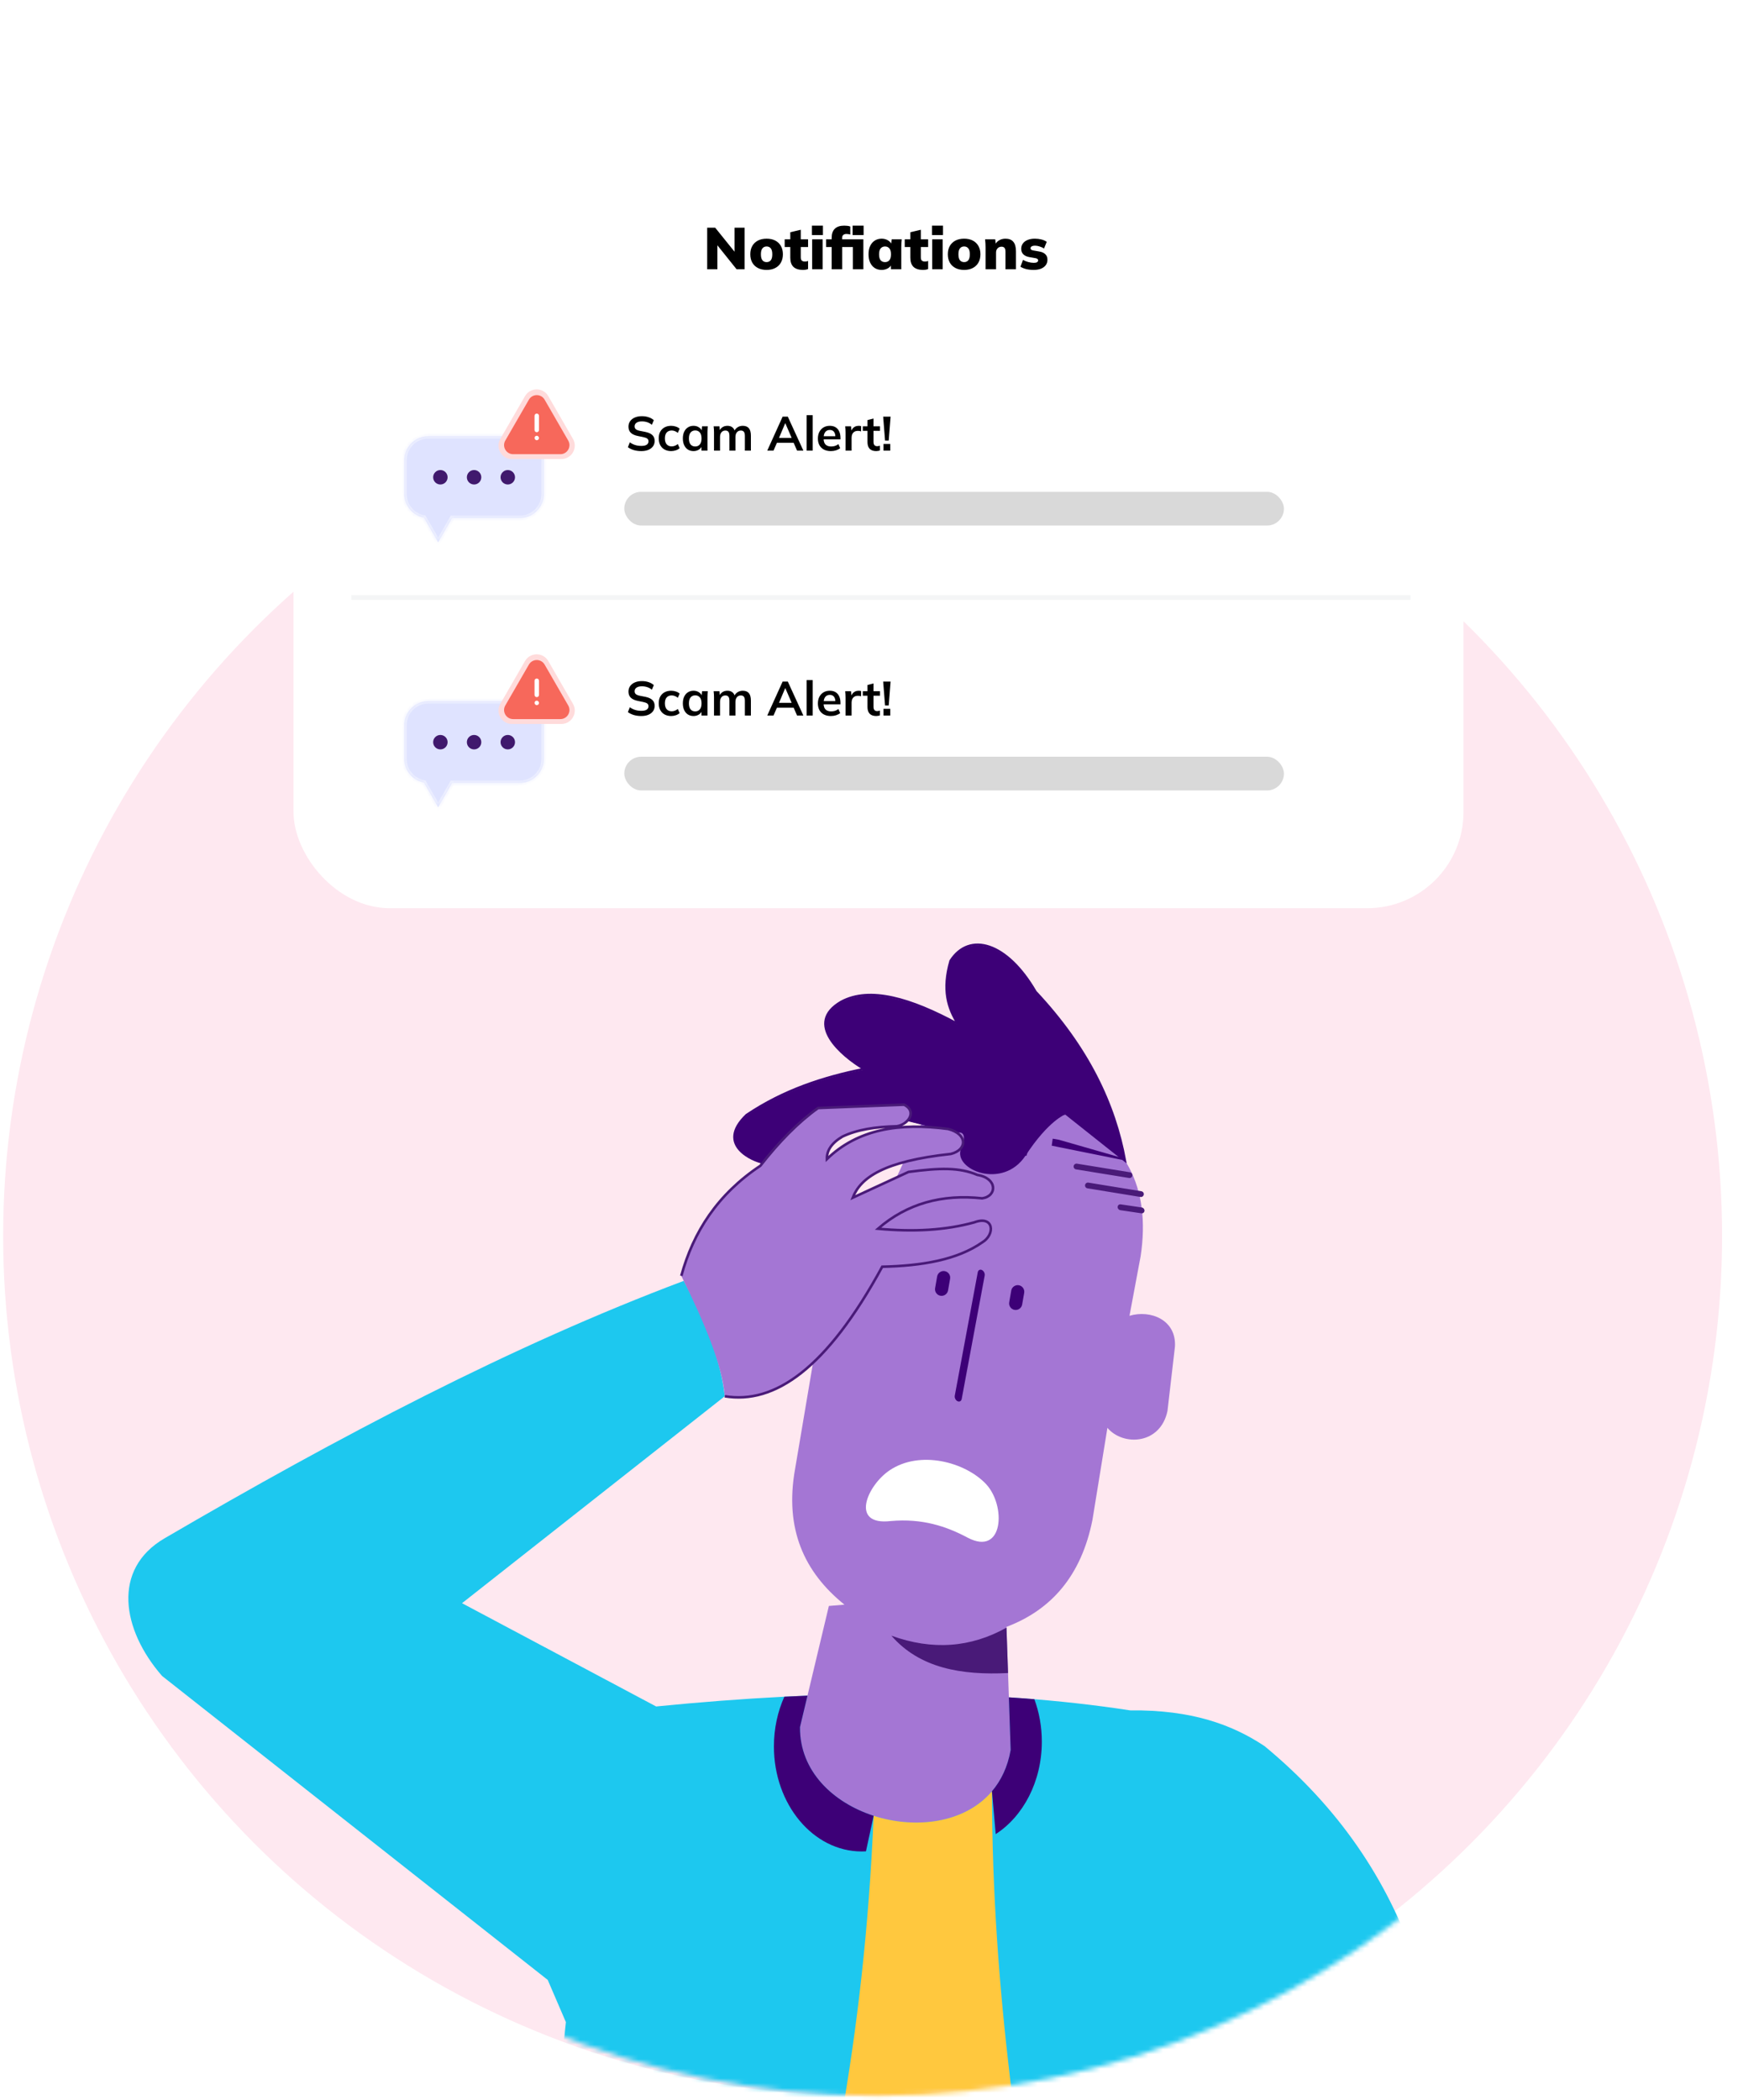 <svg width="362" height="436" viewBox="0 0 362 436" fill="none" xmlns="http://www.w3.org/2000/svg">
<circle cx="179.156" cy="256.611" r="178.5" fill="#FEE8F0"/>
<mask id="mask0_89_5278" style="mask-type:alpha" maskUnits="userSpaceOnUse" x="3" y="78" width="358" height="358">
<circle cx="182.156" cy="256.611" r="178.5" fill="#F4E6FF"/>
</mask>
<g mask="url(#mask0_89_5278)">
<path d="M150.527 289.884C149.82 283.374 147.128 275.489 142.014 265.926C106.385 279.302 70.365 298.252 34.195 319.368C23.161 325.794 25.34 338.423 33.659 347.955L113.756 411.061L117.529 419.825C105.862 529.471 102.541 597.51 114.968 587.038C164.329 606.91 211.828 601.687 258.312 582.72L255.751 443.018L262.357 467.156L259.928 553.662L287.031 564.112C299.014 530.938 303.46 497.769 298.9 464.595C303.477 422.746 293.291 387.824 262.625 362.517C255.948 358.076 247.505 354.957 234.714 355.102C205.559 350.609 172.438 350.692 136.273 354.29L95.957 332.849L150.527 289.884Z" fill="#1DC8EF"/>
<path d="M281.07 596.812C285.375 589.006 286.772 577.317 287.031 564.113L264.07 555.257C252.469 560.067 245.392 564.108 241.522 578.986L234.749 582.913C236.545 587.666 241.017 586.867 246.46 584.741C247.734 594.809 246.284 606.327 244.325 615.318C242.748 620.7 248.423 621.297 250.325 616.5L254.705 609.621C260.082 613.28 263.13 611.782 264.821 607.262C268.265 607.75 271.081 606.731 272.908 603.353C276.699 603.489 279.436 601.35 281.07 596.812ZM165.137 304.934C162.888 317.413 167.026 326.427 175.386 333.152L172.148 333.42L166.148 358.569C165.933 380.348 205.669 387.328 209.904 363.326L209.029 337.769C218.346 334.237 224.588 327.148 226.895 315.52L229.996 296.442C233.246 300.295 241.008 299.935 242.471 292.933L244.022 279.583C244.347 274.044 238.975 271.874 234.582 273.179L236.897 260.804C239.098 246.256 233.541 236.245 221.298 231.175L192.711 230.367L169.113 281.406L165.137 304.934Z" fill="#A476D4"/>
<path d="M209.359 347.351C199.66 347.829 191.002 346.349 185.129 339.593C193.664 342.686 201.624 342.071 209.034 337.924L209.359 347.351Z" fill="#491A78"/>
<path d="M201.009 319.262C196.528 316.872 191.542 315.212 184.993 315.792C176.445 316.793 180.082 308.399 184.778 305.249C191.064 301.028 200.411 303.523 204.747 308.074C208.99 312.528 208.468 323.158 201.009 319.262Z" fill="white"/>
<path d="M203.939 263.677C203.543 263.484 203.152 263.695 203.069 264.143L198.298 289.748C198.215 290.196 198.47 290.719 198.865 290.912C199.26 291.105 199.651 290.894 199.735 290.446L204.505 264.841C204.589 264.393 204.334 263.871 203.939 263.677ZM196.212 263.906C196.95 264.033 197.451 264.745 197.323 265.483L196.901 267.907C196.77 268.65 196.062 269.146 195.32 269.019C194.582 268.891 194.081 268.18 194.209 267.442L194.63 265.017C194.762 264.275 195.469 263.774 196.212 263.906ZM211.599 266.836C212.342 266.967 212.838 267.675 212.711 268.417L212.289 270.842C212.162 271.58 211.45 272.08 210.712 271.953H210.708C209.97 271.821 209.469 271.114 209.601 270.372L210.022 267.947C210.15 267.209 210.862 266.708 211.599 266.836ZM233.301 240.474L233.51 240.901L218.43 237.861L218.632 236.407L219.924 236.631L233.301 240.474ZM221.299 231.334L233.677 241.165C231.529 229.396 226.008 217.685 215.096 206.054C209.144 195.77 201.321 193.53 197.393 199.631C195.636 205.698 196.893 209.497 198.913 212.726C189.179 207.459 180.648 204.898 174.692 208.127C166.904 212.625 174.74 219.302 179.392 222.083C170.98 223.778 162.757 226.436 155.021 231.641C148.472 237.923 156.537 241.222 158.43 241.538L173.778 231.588L188.568 232.713L198.606 235.234C198.606 235.234 201.368 234.212 199.603 238.489C197.838 242.767 208.242 247.182 213.023 239.882C217.803 232.582 221.299 231.334 221.299 231.334Z" fill="#3D0077"/>
<path d="M221.299 231.175L233.677 241.006C231.529 229.238 226.008 217.527 215.096 205.895C209.144 195.612 201.321 193.372 197.393 199.473C195.636 205.54 196.893 209.339 198.913 212.568C189.179 207.301 180.648 204.74 174.692 207.969C166.904 212.467 174.74 219.144 179.392 221.924C170.98 223.62 162.757 226.278 155.021 231.483C148.472 237.765 156.537 241.063 158.43 241.38L173.778 231.43L188.568 232.555L198.606 235.076L199.603 238.331L213.023 239.724L215.096 232.555L221.299 231.175Z" stroke="#3D0077" stroke-width="0.439"/>
<path d="M223.675 241.596L234.679 243.383C235.008 243.436 235.232 243.748 235.179 244.073C235.127 244.403 234.815 244.627 234.49 244.569L223.482 242.782C223.152 242.729 222.928 242.417 222.985 242.092C223.038 241.767 223.345 241.543 223.675 241.596ZM232.759 250.043L237.143 250.693C237.472 250.746 237.718 251.053 237.696 251.387C237.67 251.716 237.385 251.949 237.055 251.901L232.671 251.251C232.346 251.202 232.096 250.891 232.122 250.557C232.144 250.227 232.434 249.994 232.759 250.043ZM226.047 245.531L237.055 247.324C237.38 247.376 237.604 247.684 237.552 248.013C237.499 248.338 237.187 248.562 236.862 248.51L225.854 246.717C225.524 246.665 225.3 246.357 225.357 246.028C225.41 245.703 225.718 245.479 226.047 245.531Z" fill="#491A78"/>
<path d="M196.923 234.397C186.798 233.048 178.149 234.414 171.735 240.648C171.683 238.917 172.658 237.344 174.955 235.978C177.986 234.524 181.869 233.927 186.258 233.83C188.726 233.422 190.488 230.707 187.769 229.35L169.908 230.044C165.717 233.039 161.738 237.138 157.912 242.036C149.038 247.944 143.978 255.781 141.5 264.887C146.236 274.463 150.005 283.345 150.527 289.886C160.877 291.59 171.696 284.179 183.227 262.993C191.494 262.813 198.803 261.561 203.995 257.942C206.772 256.281 206.394 252.249 202.353 253.778C196.387 255.438 189.666 255.794 182.344 255.104C188.401 249.85 195.671 247.891 203.995 248.792C207.149 248.326 207.154 244.601 202.985 243.929C199.207 242.339 195.179 242.457 188.691 243.31L177.103 248.664C178.711 244.535 183.477 241.078 197.49 239.576C200.934 238.697 200.982 235.447 196.923 234.397Z" fill="#A476D4"/>
<path d="M150.527 289.886C160.877 291.59 171.696 284.179 183.227 262.993C191.494 262.813 198.803 261.561 203.995 257.942C206.772 256.281 206.394 252.249 202.353 253.778C196.387 255.438 189.666 255.794 182.344 255.104C188.401 249.85 195.671 247.891 203.995 248.792C207.149 248.326 207.154 244.601 202.985 243.929C199.207 242.339 195.179 242.457 188.691 243.31L177.103 248.664C178.711 244.535 183.477 241.078 197.49 239.576C200.934 238.697 200.982 235.447 196.923 234.397C186.798 233.048 178.149 234.414 171.735 240.648C171.683 238.917 172.658 237.344 174.955 235.978C177.986 234.524 181.869 233.927 186.258 233.83C188.726 233.422 190.488 230.707 187.769 229.35L169.908 230.044C165.717 233.039 161.738 237.138 157.912 242.036C149.038 247.944 143.978 255.781 141.5 264.887M255.039 609.847L257.565 593.497M264.821 607.264L265.999 598.702M272.908 603.354L273.313 599.559" stroke="#491A78" stroke-width="0.533"/>
<path d="M181.448 376.987C177.45 471.07 150.264 520.875 134.67 592.819C164.474 599.821 194.727 599.188 225.326 592.507C229.961 513.175 206.13 457.036 206.016 371.9C200.385 378.542 190.141 379.794 181.448 376.987Z" fill="#FFC83E"/>
<path d="M181.448 376.987C173.027 374.264 166.06 367.723 166.148 358.569L167.707 352.041C166.108 352.107 164.509 352.182 162.897 352.265C161.518 355.336 160.732 358.85 160.732 362.584C160.732 374.628 168.898 384.393 178.97 384.393C179.265 384.393 179.559 384.385 179.849 384.367L181.448 376.987ZM209.904 363.326C209.289 366.827 207.914 369.669 206.016 371.9L206.798 380.791C212.5 377.106 216.374 369.889 216.374 361.595C216.374 358.459 215.821 355.476 214.824 352.783C213.071 352.638 211.305 352.511 209.53 352.397L209.904 363.326Z" fill="#3D0077"/>
</g>
<g filter="url(#filter0_d_89_5278)">
<rect x="60.956" y="25.557" width="243" height="163" rx="20" fill="white"/>
</g>
<line opacity="0.3" x1="72.956" y1="124.057" x2="292.956" y2="124.057" stroke="#DBDCE0"/>
<path d="M146.874 55.904L146.874 47.275L148.539 47.275L152.908 52.697L152.553 52.697L152.553 47.275L154.646 47.275L154.646 55.904L152.982 55.904L148.636 50.482L148.991 50.482L148.991 55.904L146.874 55.904ZM159.22 56.039C158.526 56.039 157.926 55.908 157.42 55.647C156.915 55.386 156.523 55.015 156.245 54.533C155.968 54.044 155.829 53.465 155.829 52.795C155.829 52.118 155.968 51.539 156.245 51.057C156.523 50.576 156.915 50.205 157.42 49.943C157.926 49.682 158.526 49.552 159.22 49.552C159.905 49.552 160.501 49.682 161.007 49.943C161.513 50.205 161.904 50.58 162.182 51.069C162.459 51.551 162.598 52.126 162.598 52.795C162.598 53.456 162.459 54.032 162.182 54.521C161.904 55.011 161.513 55.386 161.007 55.647C160.501 55.908 159.905 56.039 159.22 56.039ZM159.22 54.423C159.579 54.423 159.864 54.297 160.077 54.044C160.289 53.783 160.395 53.367 160.395 52.795C160.395 52.224 160.289 51.812 160.077 51.559C159.864 51.298 159.579 51.167 159.22 51.167C158.853 51.167 158.563 51.298 158.351 51.559C158.139 51.812 158.032 52.224 158.032 52.795C158.032 53.367 158.139 53.783 158.351 54.044C158.563 54.297 158.853 54.423 159.22 54.423ZM166.788 56.039C165.906 56.039 165.241 55.831 164.793 55.415C164.352 54.99 164.132 54.35 164.132 53.493L164.132 51.29L162.969 51.29L162.969 49.686L164.132 49.686L164.132 48.218L166.31 47.703L166.31 49.686L167.828 49.686L167.828 51.29L166.31 51.29L166.31 53.407C166.31 53.766 166.392 54.007 166.555 54.13C166.718 54.244 166.914 54.301 167.143 54.301C167.281 54.301 167.4 54.293 167.498 54.276C167.604 54.252 167.714 54.219 167.828 54.178L167.828 55.855C167.649 55.929 167.469 55.978 167.29 56.002C167.118 56.027 166.951 56.039 166.788 56.039ZM168.673 55.904L168.673 49.686L170.852 49.686L170.852 55.904L168.673 55.904ZM168.625 48.805L168.625 46.847L170.913 46.847L170.913 48.805L168.625 48.805ZM172.726 55.904L172.726 51.29L171.563 51.29L171.563 49.686L173.338 49.686L172.726 50.249L172.726 49.405C172.726 48.548 172.946 47.907 173.387 47.483C173.828 47.059 174.472 46.847 175.321 46.847C175.533 46.847 175.753 46.859 175.982 46.883C176.21 46.908 176.414 46.957 176.594 47.03L176.594 48.695C176.48 48.654 176.349 48.626 176.202 48.609C176.055 48.585 175.912 48.572 175.774 48.572C175.529 48.572 175.321 48.638 175.15 48.768C174.978 48.891 174.892 49.123 174.892 49.466L174.892 50.017L174.586 49.686L179.311 49.686L179.311 55.904L177.132 55.904L177.132 51.29L174.905 51.29L174.905 55.904L172.726 55.904ZM177.071 48.805L177.071 46.847L179.36 46.847L179.36 48.805L177.071 48.805ZM183.11 56.039C182.572 56.039 182.099 55.913 181.691 55.66C181.283 55.398 180.96 55.023 180.724 54.533C180.495 54.044 180.381 53.465 180.381 52.795C180.381 52.118 180.495 51.539 180.724 51.057C180.96 50.568 181.283 50.196 181.691 49.943C182.099 49.682 182.572 49.552 183.11 49.552C183.592 49.552 184.024 49.666 184.408 49.895C184.8 50.123 185.057 50.421 185.179 50.788L185.057 50.788L185.191 49.686L187.284 49.686C187.26 49.964 187.235 50.245 187.211 50.531C187.195 50.816 187.186 51.098 187.186 51.376L187.186 55.904L185.032 55.904L185.008 54.852L185.155 54.852C185.032 55.211 184.775 55.5 184.383 55.721C184 55.933 183.576 56.039 183.11 56.039ZM183.808 54.423C184.175 54.423 184.473 54.297 184.702 54.044C184.93 53.783 185.044 53.367 185.044 52.795C185.044 52.224 184.93 51.812 184.702 51.559C184.473 51.298 184.175 51.167 183.808 51.167C183.441 51.167 183.143 51.298 182.915 51.559C182.686 51.812 182.572 52.224 182.572 52.795C182.572 53.367 182.682 53.783 182.902 54.044C183.131 54.297 183.433 54.423 183.808 54.423ZM191.722 56.039C190.841 56.039 190.176 55.831 189.727 55.415C189.286 54.99 189.066 54.35 189.066 53.493L189.066 51.29L187.903 51.29L187.903 49.686L189.066 49.686L189.066 48.218L191.245 47.703L191.245 49.686L192.762 49.686L192.762 51.29L191.245 51.29L191.245 53.407C191.245 53.766 191.326 54.007 191.489 54.13C191.653 54.244 191.848 54.301 192.077 54.301C192.216 54.301 192.334 54.293 192.432 54.276C192.538 54.252 192.648 54.219 192.762 54.178L192.762 55.855C192.583 55.929 192.403 55.978 192.224 56.002C192.052 56.027 191.885 56.039 191.722 56.039ZM193.608 55.904L193.608 49.686L195.786 49.686L195.786 55.904L193.608 55.904ZM193.559 48.805L193.559 46.847L195.848 46.847L195.848 48.805L193.559 48.805ZM200.243 56.039C199.549 56.039 198.949 55.908 198.444 55.647C197.938 55.386 197.546 55.015 197.269 54.533C196.991 54.044 196.852 53.465 196.852 52.795C196.852 52.118 196.991 51.539 197.269 51.057C197.546 50.576 197.938 50.205 198.444 49.943C198.949 49.682 199.549 49.552 200.243 49.552C200.928 49.552 201.524 49.682 202.03 49.943C202.536 50.205 202.927 50.58 203.205 51.069C203.482 51.551 203.621 52.126 203.621 52.795C203.621 53.456 203.482 54.032 203.205 54.521C202.927 55.011 202.536 55.386 202.03 55.647C201.524 55.908 200.928 56.039 200.243 56.039ZM200.243 54.423C200.602 54.423 200.887 54.297 201.1 54.044C201.312 53.783 201.418 53.367 201.418 52.795C201.418 52.224 201.312 51.812 201.1 51.559C200.887 51.298 200.602 51.167 200.243 51.167C199.876 51.167 199.586 51.298 199.374 51.559C199.162 51.812 199.056 52.224 199.056 52.795C199.056 53.367 199.162 53.783 199.374 54.044C199.586 54.297 199.876 54.423 200.243 54.423ZM204.688 55.904L204.688 51.376C204.688 51.098 204.68 50.816 204.664 50.531C204.647 50.245 204.623 49.964 204.59 49.686L206.696 49.686L206.818 50.764L206.683 50.764C206.887 50.372 207.177 50.074 207.552 49.87C207.928 49.658 208.352 49.552 208.825 49.552C209.552 49.552 210.094 49.768 210.453 50.2C210.82 50.625 211.004 51.29 211.004 52.196L211.004 55.904L208.825 55.904L208.825 52.294C208.825 51.894 208.756 51.616 208.617 51.461C208.479 51.298 208.279 51.216 208.018 51.216C207.675 51.216 207.397 51.331 207.185 51.559C206.973 51.779 206.867 52.073 206.867 52.44L206.867 55.904L204.688 55.904ZM214.701 56.039C214.122 56.039 213.595 55.982 213.122 55.868C212.657 55.745 212.261 55.582 211.935 55.378L212.461 53.958C212.779 54.138 213.134 54.285 213.526 54.399C213.926 54.513 214.322 54.57 214.713 54.57C215.023 54.57 215.248 54.525 215.387 54.435C215.533 54.338 215.607 54.211 215.607 54.056C215.607 53.934 215.562 53.836 215.472 53.762C215.383 53.689 215.248 53.636 215.068 53.603L213.746 53.371C213.224 53.273 212.816 53.081 212.522 52.795C212.237 52.502 212.094 52.122 212.094 51.657C212.094 51.233 212.208 50.865 212.437 50.555C212.665 50.237 212.992 49.992 213.416 49.821C213.84 49.642 214.342 49.552 214.921 49.552C215.395 49.552 215.844 49.605 216.268 49.711C216.7 49.817 217.076 49.984 217.394 50.213L216.831 51.596C216.578 51.425 216.28 51.286 215.937 51.18C215.603 51.065 215.289 51.008 214.995 51.008C214.644 51.008 214.395 51.061 214.248 51.167C214.101 51.265 214.028 51.388 214.028 51.535C214.028 51.649 214.069 51.747 214.15 51.828C214.232 51.902 214.363 51.955 214.542 51.987L215.864 52.22C216.403 52.31 216.815 52.498 217.1 52.783C217.394 53.06 217.541 53.44 217.541 53.921C217.541 54.37 217.418 54.754 217.174 55.072C216.937 55.382 216.607 55.623 216.182 55.794C215.758 55.957 215.264 56.039 214.701 56.039Z" fill="black"/>
<g filter="url(#filter1_d_89_5278)">
<mask id="path-17-inside-1_89_5278" fill="white">
<path fill-rule="evenodd" clip-rule="evenodd" d="M88.955 90.557C86.194 90.557 83.955 92.796 83.955 95.557L83.955 102.557C83.955 105.003 85.711 107.038 88.031 107.472L90.998 112.611L93.915 107.557L107.955 107.557C110.717 107.557 112.955 105.319 112.955 102.557L112.955 95.557C112.955 92.796 110.717 90.557 107.955 90.557L88.955 90.557Z"/>
</mask>
<path fill-rule="evenodd" clip-rule="evenodd" d="M88.955 90.557C86.194 90.557 83.955 92.796 83.955 95.557L83.955 102.557C83.955 105.003 85.711 107.038 88.031 107.472L90.998 112.611L93.915 107.557L107.955 107.557C110.717 107.557 112.955 105.319 112.955 102.557L112.955 95.557C112.955 92.796 110.717 90.557 107.955 90.557L88.955 90.557Z" fill="#DFE3FF"/>
<path d="M83.955 95.557L84.455 95.557L83.955 95.557ZM88.955 90.557L88.955 90.057H88.955L88.955 90.557ZM83.955 102.557L83.455 102.557L83.955 102.557ZM88.031 107.472L88.464 107.222L88.349 107.023L88.123 106.98L88.031 107.472ZM90.998 112.611L90.564 112.861L90.998 113.611L91.43 112.861L90.998 112.611ZM93.915 107.557L93.915 107.057L93.626 107.057L93.482 107.307L93.915 107.557ZM107.955 107.557L107.955 108.057H107.955L107.955 107.557ZM112.955 102.557L112.455 102.557V102.557L112.955 102.557ZM112.955 95.557L113.455 95.557V95.557L112.955 95.557ZM107.955 90.557L107.955 91.057H107.955L107.955 90.557ZM84.455 95.557C84.455 93.072 86.47 91.057 88.955 91.057L88.955 90.057C85.918 90.057 83.455 92.52 83.455 95.557L84.455 95.557ZM84.455 102.557L84.455 95.557L83.455 95.557L83.455 102.557L84.455 102.557ZM88.123 106.98C86.035 106.59 84.455 104.758 84.455 102.557L83.455 102.557C83.455 105.248 85.387 107.486 87.939 107.963L88.123 106.98ZM87.598 107.722L90.564 112.861L91.43 112.361L88.464 107.222L87.598 107.722ZM91.43 112.861L94.348 107.807L93.482 107.307L90.564 112.361L91.43 112.861ZM107.955 107.057L93.915 107.057L93.915 108.057L107.955 108.057L107.955 107.057ZM112.455 102.557C112.455 105.042 110.441 107.057 107.955 107.057L107.955 108.057C110.993 108.057 113.455 105.595 113.455 102.557L112.455 102.557ZM112.455 95.557L112.455 102.557L113.455 102.557L113.455 95.557L112.455 95.557ZM107.955 91.057C110.441 91.057 112.455 93.072 112.455 95.557L113.455 95.557C113.455 92.52 110.993 90.057 107.955 90.057L107.955 91.057ZM88.955 91.057L107.955 91.057L107.955 90.057L88.955 90.057L88.955 91.057Z" fill="#EFF1FF" mask="url(#path-17-inside-1_89_5278)"/>
</g>
<circle cx="91.461" cy="99.088" r="1.5" fill="#40196D"/>
<circle cx="98.461" cy="99.088" r="1.5" fill="#40196D"/>
<circle cx="105.461" cy="99.088" r="1.5" fill="#40196D"/>
<path d="M109.041 82.239C110.114 80.38 112.797 80.38 113.87 82.239L119 91.125C120.073 92.984 118.732 95.307 116.586 95.307L106.325 95.307C104.179 95.307 102.837 92.984 103.91 91.125L109.041 82.239Z" fill="#FFDBDB"/>
<path d="M109.845 82.978C110.571 81.721 112.386 81.721 113.112 82.978L118.013 91.467C118.74 92.725 117.832 94.297 116.38 94.297L106.577 94.297C105.125 94.297 104.218 92.725 104.944 91.467L109.845 82.978Z" fill="#F7685B"/>
<path d="M111.943 86.333C111.943 86.077 111.735 85.869 111.479 85.869V85.869C111.223 85.869 111.015 86.077 111.015 86.333L111.015 89.271C111.015 89.527 111.223 89.735 111.479 89.735V89.735C111.735 89.735 111.943 89.527 111.943 89.271L111.943 86.333Z" fill="white"/>
<rect x="111.015" y="90.471" width="0.928" height="0.928" rx="0.464" fill="white"/>
<path d="M133.195 93.657C132.629 93.657 132.105 93.587 131.625 93.447C131.152 93.3 130.745 93.1 130.405 92.847L130.805 91.837C131.032 91.997 131.269 92.133 131.515 92.247C131.762 92.353 132.025 92.437 132.305 92.497C132.585 92.55 132.882 92.577 133.195 92.577C133.722 92.577 134.102 92.49 134.335 92.317C134.569 92.143 134.685 91.917 134.685 91.637C134.685 91.39 134.605 91.203 134.445 91.077C134.285 90.943 133.999 90.833 133.585 90.747L132.455 90.517C131.809 90.383 131.325 90.16 131.005 89.847C130.685 89.533 130.525 89.113 130.525 88.587C130.525 88.147 130.642 87.763 130.875 87.437C131.109 87.11 131.435 86.857 131.855 86.677C132.275 86.497 132.765 86.407 133.325 86.407C133.825 86.407 134.289 86.48 134.715 86.627C135.142 86.767 135.499 86.97 135.785 87.237L135.385 88.197C135.099 87.957 134.785 87.78 134.445 87.667C134.105 87.547 133.725 87.487 133.305 87.487C132.832 87.487 132.462 87.58 132.195 87.767C131.935 87.947 131.805 88.197 131.805 88.517C131.805 88.763 131.885 88.96 132.045 89.107C132.212 89.253 132.492 89.367 132.885 89.447L134.005 89.667C134.672 89.8 135.165 90.02 135.485 90.327C135.805 90.627 135.965 91.033 135.965 91.547C135.965 91.967 135.852 92.337 135.625 92.657C135.399 92.97 135.079 93.217 134.665 93.397C134.252 93.57 133.762 93.657 133.195 93.657ZM139.4 93.657C138.88 93.657 138.424 93.55 138.03 93.337C137.644 93.123 137.344 92.82 137.13 92.427C136.917 92.027 136.81 91.553 136.81 91.007C136.81 90.46 136.917 89.993 137.13 89.607C137.35 89.22 137.654 88.923 138.04 88.717C138.427 88.51 138.88 88.407 139.4 88.407C139.734 88.407 140.057 88.46 140.37 88.567C140.69 88.667 140.95 88.813 141.15 89.007L140.77 89.877C140.59 89.71 140.387 89.587 140.16 89.507C139.94 89.42 139.724 89.377 139.51 89.377C139.064 89.377 138.714 89.517 138.46 89.797C138.214 90.077 138.09 90.483 138.09 91.017C138.09 91.55 138.214 91.96 138.46 92.247C138.714 92.533 139.064 92.677 139.51 92.677C139.717 92.677 139.93 92.637 140.15 92.557C140.377 92.477 140.584 92.353 140.77 92.187L141.15 93.047C140.944 93.24 140.68 93.39 140.36 93.497C140.047 93.603 139.727 93.657 139.4 93.657ZM144.04 93.657C143.6 93.657 143.214 93.553 142.88 93.347C142.547 93.133 142.287 92.83 142.1 92.437C141.914 92.043 141.82 91.573 141.82 91.027C141.82 90.48 141.914 90.013 142.1 89.627C142.287 89.233 142.547 88.933 142.88 88.727C143.214 88.513 143.6 88.407 144.04 88.407C144.467 88.407 144.84 88.513 145.16 88.727C145.487 88.933 145.704 89.213 145.81 89.567L145.7 89.567L145.81 88.507L147.01 88.507C146.99 88.713 146.97 88.923 146.95 89.137C146.937 89.35 146.93 89.56 146.93 89.767L146.93 93.557L145.69 93.557L145.68 92.517L145.8 92.517C145.694 92.863 145.477 93.14 145.15 93.347C144.824 93.553 144.454 93.657 144.04 93.657ZM144.39 92.697C144.784 92.697 145.1 92.56 145.34 92.287C145.58 92.007 145.7 91.587 145.7 91.027C145.7 90.467 145.58 90.05 145.34 89.777C145.1 89.503 144.784 89.367 144.39 89.367C143.997 89.367 143.68 89.503 143.44 89.777C143.2 90.05 143.08 90.467 143.08 91.027C143.08 91.587 143.197 92.007 143.43 92.287C143.67 92.56 143.99 92.697 144.39 92.697ZM148.291 93.557L148.291 89.767C148.291 89.56 148.285 89.35 148.271 89.137C148.258 88.923 148.238 88.713 148.211 88.507L149.421 88.507L149.521 89.507L149.401 89.507C149.541 89.16 149.755 88.89 150.041 88.697C150.335 88.503 150.681 88.407 151.081 88.407C151.481 88.407 151.811 88.503 152.071 88.697C152.338 88.883 152.525 89.177 152.631 89.577L152.471 89.577C152.611 89.217 152.841 88.933 153.161 88.727C153.481 88.513 153.848 88.407 154.261 88.407C154.828 88.407 155.251 88.573 155.531 88.907C155.811 89.24 155.951 89.76 155.951 90.467L155.951 93.557L154.701 93.557L154.701 90.517C154.701 90.117 154.635 89.83 154.501 89.657C154.368 89.477 154.155 89.387 153.861 89.387C153.515 89.387 153.241 89.51 153.041 89.757C152.841 89.997 152.741 90.323 152.741 90.737L152.741 93.557L151.491 93.557L151.491 90.517C151.491 90.117 151.425 89.83 151.291 89.657C151.158 89.477 150.945 89.387 150.651 89.387C150.305 89.387 150.031 89.51 149.831 89.757C149.638 89.997 149.541 90.323 149.541 90.737L149.541 93.557L148.291 93.557ZM159.35 93.557L162.54 86.507L163.62 86.507L166.85 93.557L165.54 93.557L164.68 91.577L165.2 91.927L160.97 91.927L161.51 91.577L160.65 93.557L159.35 93.557ZM163.07 87.887L161.66 91.227L161.4 90.917L164.76 90.917L164.55 91.227L163.11 87.887L163.07 87.887ZM167.53 93.557L167.53 86.197L168.78 86.197L168.78 93.557L167.53 93.557ZM172.577 93.657C171.73 93.657 171.067 93.423 170.587 92.957C170.107 92.49 169.867 91.85 169.867 91.037C169.867 90.51 169.97 90.05 170.177 89.657C170.384 89.263 170.67 88.957 171.037 88.737C171.41 88.517 171.844 88.407 172.337 88.407C172.824 88.407 173.23 88.51 173.557 88.717C173.884 88.923 174.13 89.213 174.297 89.587C174.47 89.96 174.557 90.397 174.557 90.897L174.557 91.227L170.877 91.227L170.877 90.567L173.667 90.567L173.497 90.707C173.497 90.24 173.397 89.883 173.197 89.637C173.004 89.39 172.72 89.267 172.347 89.267C171.934 89.267 171.614 89.413 171.387 89.707C171.167 90 171.057 90.41 171.057 90.937L171.057 91.067C171.057 91.613 171.19 92.023 171.457 92.297C171.73 92.563 172.114 92.697 172.607 92.697C172.894 92.697 173.16 92.66 173.407 92.587C173.66 92.507 173.9 92.38 174.127 92.207L174.497 93.047C174.257 93.24 173.97 93.39 173.637 93.497C173.304 93.603 172.95 93.657 172.577 93.657ZM175.606 93.557L175.606 89.797C175.606 89.583 175.599 89.367 175.586 89.147C175.579 88.927 175.562 88.713 175.536 88.507L176.746 88.507L176.886 89.887L176.686 89.887C176.752 89.553 176.862 89.277 177.016 89.057C177.176 88.837 177.369 88.673 177.596 88.567C177.822 88.46 178.069 88.407 178.336 88.407C178.456 88.407 178.552 88.413 178.626 88.427C178.699 88.433 178.772 88.45 178.846 88.477L178.836 89.577C178.709 89.523 178.599 89.49 178.506 89.477C178.419 89.463 178.309 89.457 178.176 89.457C177.889 89.457 177.646 89.517 177.446 89.637C177.252 89.757 177.106 89.923 177.006 90.137C176.912 90.35 176.866 90.593 176.866 90.867L176.866 93.557L175.606 93.557ZM181.985 93.657C181.385 93.657 180.931 93.5 180.625 93.187C180.318 92.873 180.165 92.403 180.165 91.777L180.165 89.447L179.195 89.447L179.195 88.507L180.165 88.507L180.165 87.217L181.415 86.897L181.415 88.507L182.765 88.507L182.765 89.447L181.415 89.447L181.415 91.697C181.415 92.043 181.481 92.287 181.615 92.427C181.748 92.567 181.931 92.637 182.165 92.637C182.291 92.637 182.398 92.627 182.485 92.607C182.578 92.587 182.668 92.56 182.755 92.527L182.755 93.517C182.641 93.563 182.515 93.597 182.375 93.617C182.241 93.643 182.111 93.657 181.985 93.657ZM183.813 91.467L183.423 86.507L184.963 86.507L184.573 91.467L183.813 91.467ZM183.493 93.557L183.493 92.167L184.893 92.167L184.893 93.557L183.493 93.557Z" fill="black"/>
<rect x="129.656" y="102.109" width="137" height="7" rx="3.5" fill="#D9D9D9"/>
<g filter="url(#filter2_d_89_5278)">
<mask id="path-28-inside-2_89_5278" fill="white">
<path fill-rule="evenodd" clip-rule="evenodd" d="M88.955 145.557C86.194 145.557 83.955 147.796 83.955 150.557L83.955 157.557C83.955 160.003 85.711 162.038 88.031 162.472L90.997 167.611L93.915 162.557L107.955 162.557C110.717 162.557 112.955 160.319 112.955 157.557L112.955 150.557C112.955 147.796 110.717 145.557 107.955 145.557L88.955 145.557Z"/>
</mask>
<path fill-rule="evenodd" clip-rule="evenodd" d="M88.955 145.557C86.194 145.557 83.955 147.796 83.955 150.557L83.955 157.557C83.955 160.003 85.711 162.038 88.031 162.472L90.997 167.611L93.915 162.557L107.955 162.557C110.717 162.557 112.955 160.319 112.955 157.557L112.955 150.557C112.955 147.796 110.717 145.557 107.955 145.557L88.955 145.557Z" fill="#DFE3FF"/>
<path d="M83.955 150.557L84.455 150.557L83.955 150.557ZM88.955 145.557L88.955 145.057H88.955L88.955 145.557ZM83.955 157.557L83.455 157.557L83.955 157.557ZM88.031 162.472L88.463 162.222L88.349 162.023L88.122 161.98L88.031 162.472ZM90.997 167.611L90.564 167.861L90.997 168.611L91.43 167.861L90.997 167.611ZM93.915 162.557L93.915 162.057L93.626 162.057L93.482 162.307L93.915 162.557ZM107.955 162.557L107.955 163.057H107.955L107.955 162.557ZM112.955 157.557L112.455 157.557V157.557L112.955 157.557ZM112.955 150.557L113.455 150.557V150.557L112.955 150.557ZM107.955 145.557L107.955 146.057H107.955L107.955 145.557ZM84.455 150.557C84.455 148.072 86.47 146.057 88.955 146.057L88.955 145.057C85.918 145.057 83.455 147.52 83.455 150.557L84.455 150.557ZM84.455 157.557L84.455 150.557L83.455 150.557L83.455 157.557L84.455 157.557ZM88.122 161.98C86.035 161.59 84.455 159.758 84.455 157.557L83.455 157.557C83.455 160.248 85.387 162.486 87.939 162.963L88.122 161.98ZM87.597 162.722L90.564 167.861L91.43 167.361L88.463 162.222L87.597 162.722ZM91.43 167.861L94.348 162.807L93.482 162.307L90.564 167.361L91.43 167.861ZM107.955 162.057L93.915 162.057L93.915 163.057L107.955 163.057L107.955 162.057ZM112.455 157.557C112.455 160.042 110.44 162.057 107.955 162.057L107.955 163.057C110.993 163.057 113.455 160.595 113.455 157.557L112.455 157.557ZM112.455 150.557L112.455 157.557L113.455 157.557L113.455 150.557L112.455 150.557ZM107.955 146.057C110.44 146.057 112.455 148.072 112.455 150.557L113.455 150.557C113.455 147.52 110.993 145.057 107.955 145.057L107.955 146.057ZM88.955 146.057L107.955 146.057L107.955 145.057L88.955 145.057L88.955 146.057Z" fill="#EFF1FF" mask="url(#path-28-inside-2_89_5278)"/>
</g>
<circle cx="91.461" cy="154.088" r="1.5" fill="#40196D"/>
<circle cx="98.461" cy="154.088" r="1.5" fill="#40196D"/>
<circle cx="105.461" cy="154.088" r="1.5" fill="#40196D"/>
<path d="M109.041 137.238C110.114 135.38 112.797 135.38 113.87 137.239L119 146.125C120.073 147.984 118.732 150.307 116.586 150.307L106.325 150.307C104.179 150.307 102.837 147.984 103.91 146.125L109.041 137.238Z" fill="#FFDBDB"/>
<path d="M109.845 137.978C110.571 136.72 112.386 136.72 113.112 137.978L118.013 146.467C118.74 147.725 117.832 149.297 116.38 149.297L106.577 149.297C105.125 149.297 104.218 147.725 104.944 146.467L109.845 137.978Z" fill="#F7685B"/>
<path d="M111.943 141.333C111.943 141.077 111.735 140.869 111.479 140.869V140.869C111.223 140.869 111.015 141.077 111.015 141.333L111.015 144.271C111.015 144.527 111.223 144.735 111.479 144.735V144.735C111.735 144.735 111.943 144.527 111.943 144.271L111.943 141.333Z" fill="white"/>
<rect x="111.015" y="145.471" width="0.928" height="0.928" rx="0.464" fill="white"/>
<path d="M133.195 148.657C132.628 148.657 132.105 148.587 131.625 148.447C131.152 148.3 130.745 148.1 130.405 147.847L130.805 146.837C131.032 146.997 131.268 147.133 131.515 147.247C131.762 147.353 132.025 147.437 132.305 147.497C132.585 147.55 132.882 147.577 133.195 147.577C133.722 147.577 134.102 147.49 134.335 147.317C134.568 147.143 134.685 146.917 134.685 146.637C134.685 146.39 134.605 146.203 134.445 146.077C134.285 145.943 133.998 145.833 133.585 145.747L132.455 145.517C131.808 145.383 131.325 145.16 131.005 144.847C130.685 144.533 130.525 144.113 130.525 143.587C130.525 143.147 130.642 142.763 130.875 142.437C131.108 142.11 131.435 141.857 131.855 141.677C132.275 141.497 132.765 141.407 133.325 141.407C133.825 141.407 134.288 141.48 134.715 141.627C135.142 141.767 135.498 141.97 135.785 142.237L135.385 143.197C135.098 142.957 134.785 142.78 134.445 142.667C134.105 142.547 133.725 142.487 133.305 142.487C132.832 142.487 132.462 142.58 132.195 142.767C131.935 142.947 131.805 143.197 131.805 143.517C131.805 143.763 131.885 143.96 132.045 144.107C132.212 144.253 132.492 144.367 132.885 144.447L134.005 144.667C134.672 144.8 135.165 145.02 135.485 145.327C135.805 145.627 135.965 146.033 135.965 146.547C135.965 146.967 135.852 147.337 135.625 147.657C135.398 147.97 135.078 148.217 134.665 148.397C134.252 148.57 133.762 148.657 133.195 148.657ZM139.4 148.657C138.88 148.657 138.424 148.55 138.03 148.337C137.644 148.123 137.344 147.82 137.13 147.427C136.917 147.027 136.81 146.553 136.81 146.007C136.81 145.46 136.917 144.993 137.13 144.607C137.35 144.22 137.654 143.923 138.04 143.717C138.427 143.51 138.88 143.407 139.4 143.407C139.734 143.407 140.057 143.46 140.37 143.567C140.69 143.667 140.95 143.813 141.15 144.007L140.77 144.877C140.59 144.71 140.387 144.587 140.16 144.507C139.94 144.42 139.724 144.377 139.51 144.377C139.064 144.377 138.714 144.517 138.46 144.797C138.214 145.077 138.09 145.483 138.09 146.017C138.09 146.55 138.214 146.96 138.46 147.247C138.714 147.533 139.064 147.677 139.51 147.677C139.717 147.677 139.93 147.637 140.15 147.557C140.377 147.477 140.584 147.353 140.77 147.187L141.15 148.047C140.944 148.24 140.68 148.39 140.36 148.497C140.047 148.603 139.727 148.657 139.4 148.657ZM144.04 148.657C143.6 148.657 143.214 148.553 142.88 148.347C142.547 148.133 142.287 147.83 142.1 147.437C141.914 147.043 141.82 146.573 141.82 146.027C141.82 145.48 141.914 145.013 142.1 144.627C142.287 144.233 142.547 143.933 142.88 143.727C143.214 143.513 143.6 143.407 144.04 143.407C144.467 143.407 144.84 143.513 145.16 143.727C145.487 143.933 145.704 144.213 145.81 144.567L145.7 144.567L145.81 143.507L147.01 143.507C146.99 143.713 146.97 143.923 146.95 144.137C146.937 144.35 146.93 144.56 146.93 144.767L146.93 148.557L145.69 148.557L145.68 147.517L145.8 147.517C145.694 147.863 145.477 148.14 145.15 148.347C144.824 148.553 144.454 148.657 144.04 148.657ZM144.39 147.697C144.784 147.697 145.1 147.56 145.34 147.287C145.58 147.007 145.7 146.587 145.7 146.027C145.7 145.467 145.58 145.05 145.34 144.777C145.1 144.503 144.784 144.367 144.39 144.367C143.997 144.367 143.68 144.503 143.44 144.777C143.2 145.05 143.08 145.467 143.08 146.027C143.08 146.587 143.197 147.007 143.43 147.287C143.67 147.56 143.99 147.697 144.39 147.697ZM148.291 148.557L148.291 144.767C148.291 144.56 148.285 144.35 148.271 144.137C148.258 143.923 148.238 143.713 148.211 143.507L149.421 143.507L149.521 144.507L149.401 144.507C149.541 144.16 149.755 143.89 150.041 143.697C150.335 143.503 150.681 143.407 151.081 143.407C151.481 143.407 151.811 143.503 152.071 143.697C152.338 143.883 152.525 144.177 152.631 144.577L152.471 144.577C152.611 144.217 152.841 143.933 153.161 143.727C153.481 143.513 153.848 143.407 154.261 143.407C154.828 143.407 155.251 143.573 155.531 143.907C155.811 144.24 155.951 144.76 155.951 145.467L155.951 148.557L154.701 148.557L154.701 145.517C154.701 145.117 154.635 144.83 154.501 144.657C154.368 144.477 154.155 144.387 153.861 144.387C153.515 144.387 153.241 144.51 153.041 144.757C152.841 144.997 152.741 145.323 152.741 145.737L152.741 148.557L151.491 148.557L151.491 145.517C151.491 145.117 151.425 144.83 151.291 144.657C151.158 144.477 150.945 144.387 150.651 144.387C150.305 144.387 150.031 144.51 149.831 144.757C149.638 144.997 149.541 145.323 149.541 145.737L149.541 148.557L148.291 148.557ZM159.35 148.557L162.54 141.507L163.62 141.507L166.85 148.557L165.54 148.557L164.68 146.577L165.2 146.927L160.97 146.927L161.51 146.577L160.65 148.557L159.35 148.557ZM163.07 142.887L161.66 146.227L161.4 145.917L164.76 145.917L164.55 146.227L163.11 142.887L163.07 142.887ZM167.53 148.557L167.53 141.197L168.78 141.197L168.78 148.557L167.53 148.557ZM172.577 148.657C171.73 148.657 171.067 148.423 170.587 147.957C170.107 147.49 169.867 146.85 169.867 146.037C169.867 145.51 169.97 145.05 170.177 144.657C170.384 144.263 170.67 143.957 171.037 143.737C171.41 143.517 171.844 143.407 172.337 143.407C172.824 143.407 173.23 143.51 173.557 143.717C173.884 143.923 174.13 144.213 174.297 144.587C174.47 144.96 174.557 145.397 174.557 145.897L174.557 146.227L170.877 146.227L170.877 145.567L173.667 145.567L173.497 145.707C173.497 145.24 173.397 144.883 173.197 144.637C173.004 144.39 172.72 144.267 172.347 144.267C171.934 144.267 171.614 144.413 171.387 144.707C171.167 145 171.057 145.41 171.057 145.937L171.057 146.067C171.057 146.613 171.19 147.023 171.457 147.297C171.73 147.563 172.114 147.697 172.607 147.697C172.894 147.697 173.16 147.66 173.407 147.587C173.66 147.507 173.9 147.38 174.127 147.207L174.497 148.047C174.257 148.24 173.97 148.39 173.637 148.497C173.304 148.603 172.95 148.657 172.577 148.657ZM175.606 148.557L175.606 144.797C175.606 144.583 175.599 144.367 175.586 144.147C175.579 143.927 175.562 143.713 175.536 143.507L176.746 143.507L176.886 144.887L176.686 144.887C176.752 144.553 176.862 144.277 177.016 144.057C177.176 143.837 177.369 143.673 177.596 143.567C177.822 143.46 178.069 143.407 178.336 143.407C178.456 143.407 178.552 143.413 178.626 143.427C178.699 143.433 178.772 143.45 178.846 143.477L178.836 144.577C178.709 144.523 178.599 144.49 178.506 144.477C178.419 144.463 178.309 144.457 178.176 144.457C177.889 144.457 177.646 144.517 177.446 144.637C177.252 144.757 177.106 144.923 177.006 145.137C176.912 145.35 176.866 145.593 176.866 145.867L176.866 148.557L175.606 148.557ZM181.985 148.657C181.385 148.657 180.931 148.5 180.625 148.187C180.318 147.873 180.165 147.403 180.165 146.777L180.165 144.447L179.195 144.447L179.195 143.507L180.165 143.507L180.165 142.217L181.415 141.897L181.415 143.507L182.765 143.507L182.765 144.447L181.415 144.447L181.415 146.697C181.415 147.043 181.481 147.287 181.615 147.427C181.748 147.567 181.931 147.637 182.165 147.637C182.291 147.637 182.398 147.627 182.485 147.607C182.578 147.587 182.668 147.56 182.755 147.527L182.755 148.517C182.641 148.563 182.515 148.597 182.375 148.617C182.241 148.643 182.111 148.657 181.985 148.657ZM183.813 146.467L183.423 141.507L184.963 141.507L184.573 146.467L183.813 146.467ZM183.493 148.557L183.493 147.167L184.893 147.167L184.893 148.557L183.493 148.557Z" fill="black"/>
<rect x="129.656" y="157.109" width="137" height="7" rx="3.5" fill="#D9D9D9"/>
<defs>
<filter id="filter0_d_89_5278" x="35.956" y="0.557" width="293" height="213" filterUnits="userSpaceOnUse" color-interpolation-filters="sRGB">
<feFlood flood-opacity="0" result="BackgroundImageFix"/>
<feColorMatrix in="SourceAlpha" type="matrix" values="0 0 0 0 0 0 0 0 0 0 0 0 0 0 0 0 0 0 127 0" result="hardAlpha"/>
<feOffset/>
<feGaussianBlur stdDeviation="12.5"/>
<feColorMatrix type="matrix" values="0 0 0 0 0 0 0 0 0 0 0 0 0 0 0 0 0 0 0.06 0"/>
<feBlend mode="normal" in2="BackgroundImageFix" result="effect1_dropShadow_89_5278"/>
<feBlend mode="normal" in="SourceGraphic" in2="effect1_dropShadow_89_5278" result="shape"/>
</filter>
<filter id="filter1_d_89_5278" x="73.955" y="80.557" width="49" height="42.055" filterUnits="userSpaceOnUse" color-interpolation-filters="sRGB">
<feFlood flood-opacity="0" result="BackgroundImageFix"/>
<feColorMatrix in="SourceAlpha" type="matrix" values="0 0 0 0 0 0 0 0 0 0 0 0 0 0 0 0 0 0 127 0" result="hardAlpha"/>
<feOffset/>
<feGaussianBlur stdDeviation="5"/>
<feColorMatrix type="matrix" values="0 0 0 0 0 0 0 0 0 0 0 0 0 0 0 0 0 0 0.06 0"/>
<feBlend mode="normal" in2="BackgroundImageFix" result="effect1_dropShadow_89_5278"/>
<feBlend mode="normal" in="SourceGraphic" in2="effect1_dropShadow_89_5278" result="shape"/>
</filter>
<filter id="filter2_d_89_5278" x="73.955" y="135.557" width="49" height="42.055" filterUnits="userSpaceOnUse" color-interpolation-filters="sRGB">
<feFlood flood-opacity="0" result="BackgroundImageFix"/>
<feColorMatrix in="SourceAlpha" type="matrix" values="0 0 0 0 0 0 0 0 0 0 0 0 0 0 0 0 0 0 127 0" result="hardAlpha"/>
<feOffset/>
<feGaussianBlur stdDeviation="5"/>
<feColorMatrix type="matrix" values="0 0 0 0 0 0 0 0 0 0 0 0 0 0 0 0 0 0 0.06 0"/>
<feBlend mode="normal" in2="BackgroundImageFix" result="effect1_dropShadow_89_5278"/>
<feBlend mode="normal" in="SourceGraphic" in2="effect1_dropShadow_89_5278" result="shape"/>
</filter>
</defs>
</svg>
